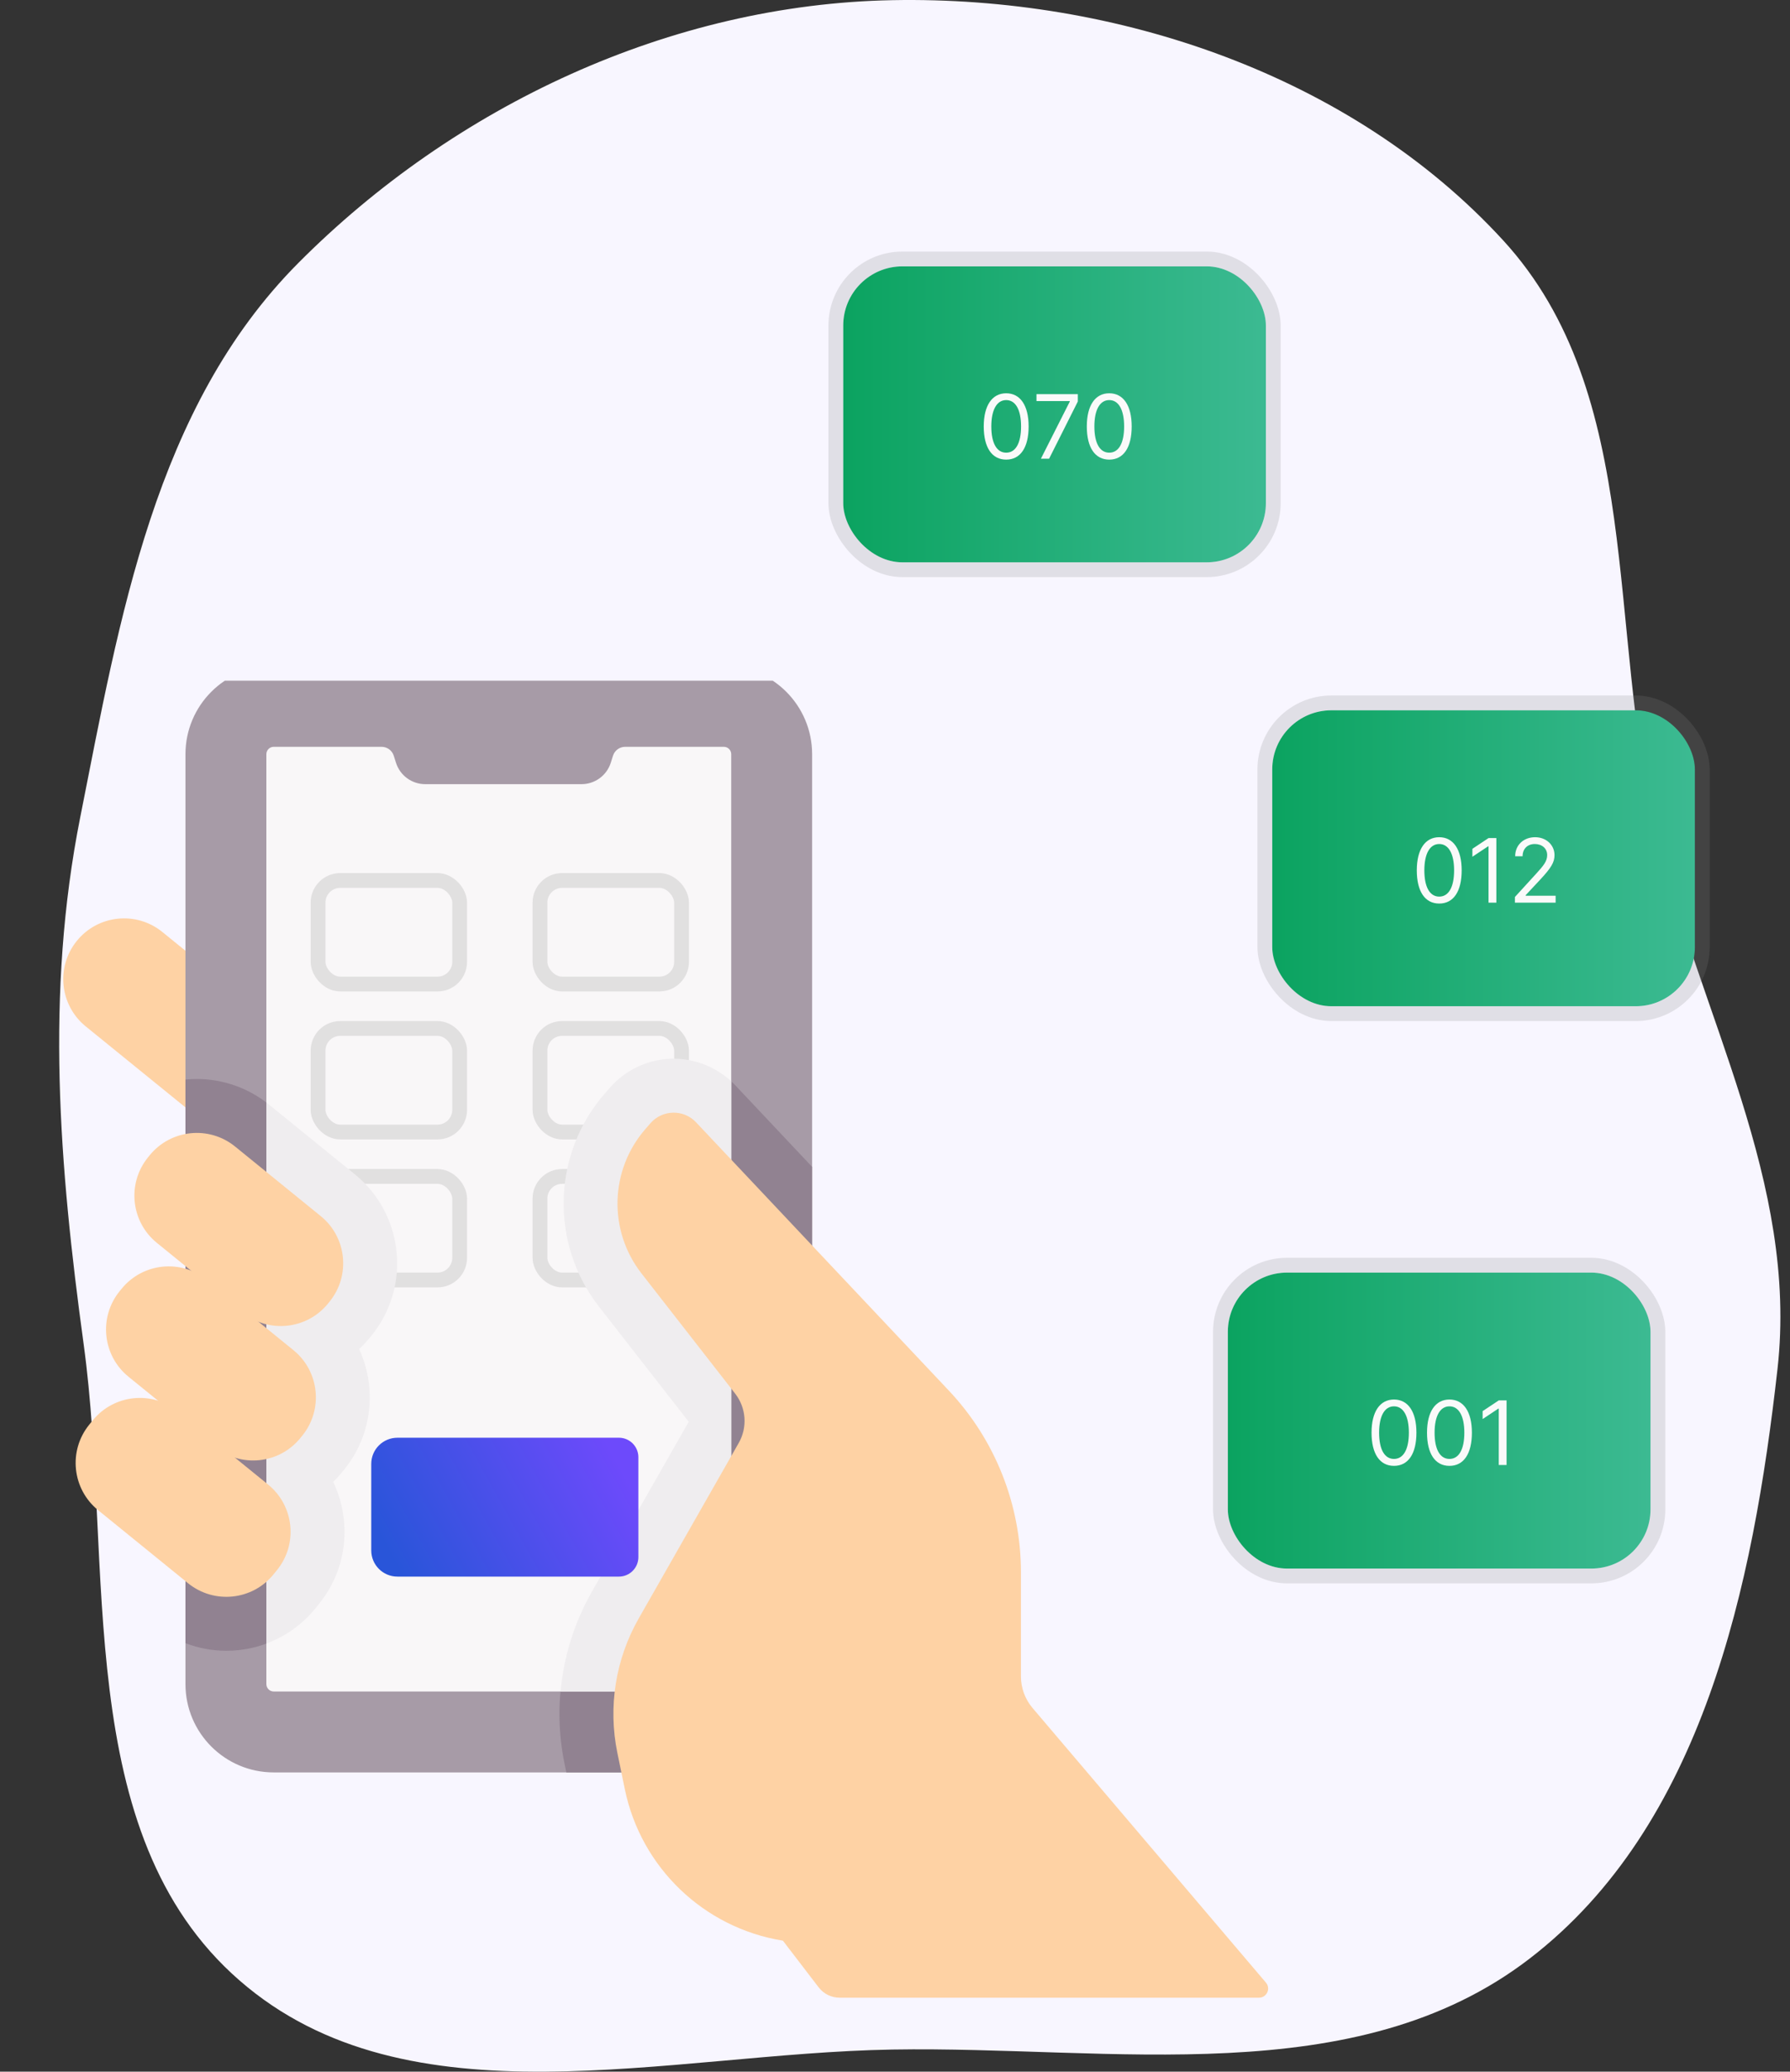 <svg width="121" height="140" viewBox="0 0 121 140" fill="none" xmlns="http://www.w3.org/2000/svg">
<rect x="0" y="0" width="121" height="140" fill="#333333" stroke="none"/>
<path fill-rule="evenodd" clip-rule="evenodd" d="M60.321 0.011C75.477 -0.276 91.362 5.07 101.609 16.241C111.163 26.658 108.604 42.561 111.944 56.295C114.942 68.625 121.571 79.901 120.155 92.51C118.506 107.189 115.109 123.357 103.398 132.359C91.61 141.421 75.187 138.255 60.321 138.504C45.155 138.759 27.61 143.794 16.179 133.825C4.779 123.885 7.704 105.816 5.654 90.831C4.004 78.779 3.054 67.163 5.423 55.231C8.1 41.745 10.46 27.535 20.154 17.784C30.736 7.141 45.315 0.295 60.321 0.011Z" fill="#F8F6FF"/>
<g clip-path="url(#clip0)">
<path d="M12.537 74.836L5.794 69.361C4.033 67.93 3.765 65.343 5.195 63.581C6.626 61.82 9.213 61.551 10.975 62.982L12.536 64.25L20.538 71.246L17.069 78.546L12.537 74.836Z" fill="#FED2A4"/>
<path d="M12.537 113.808C12.537 117.104 15.209 119.776 18.504 119.776H50.01C52.709 119.776 54.898 117.588 54.898 114.888V50.968C54.897 47.672 52.226 45 48.93 45H18.504C15.208 45 12.537 47.672 12.537 50.968V113.808Z" fill="#A79BA7"/>
<path d="M13.303 72.915C13.046 72.915 12.79 72.93 12.536 72.955V111.043C13.414 111.378 14.351 111.556 15.298 111.556C17.646 111.556 19.841 110.511 21.321 108.689L21.553 108.402C22.859 106.795 23.46 104.774 23.247 102.714C23.153 101.808 22.906 100.942 22.522 100.145C22.737 99.936 22.941 99.713 23.133 99.477L23.263 99.317C25.189 96.945 25.479 93.769 24.276 91.166C24.532 90.926 24.776 90.668 25.002 90.391L25.109 90.259C26.415 88.651 27.016 86.631 26.803 84.571C26.589 82.51 25.586 80.657 23.978 79.351L18.189 74.65C16.811 73.531 15.076 72.915 13.303 72.915V72.915Z" fill="#918291"/>
<path d="M54.897 114.888V78.853L49.706 73.345C48.628 72.201 47.109 71.546 45.539 71.546C43.883 71.546 42.31 72.261 41.222 73.509L40.884 73.897C37.328 77.974 37.162 84.03 40.488 88.297L46.555 96.08L40.007 107.568C38.001 111.088 37.344 115.213 38.16 119.182L38.282 119.776H50.01C52.709 119.776 54.897 117.588 54.897 114.888Z" fill="#918291"/>
<path d="M49.429 50.968C49.429 50.692 49.205 50.468 48.93 50.468H42.26C41.884 50.468 41.551 50.712 41.437 51.071L41.287 51.546C41.013 52.407 40.214 52.992 39.31 52.992H28.744C27.841 52.992 27.041 52.407 26.768 51.546L26.617 51.071C26.504 50.712 26.171 50.468 25.794 50.468H18.504C18.229 50.468 18.005 50.692 18.005 50.968V113.808C18.005 114.084 18.229 114.307 18.504 114.307H49.429V50.968Z" fill="#F9F7F8"/>
<rect x="21.5" y="59.5" width="9.571" height="7" rx="1.5" stroke="#858585" stroke-opacity="0.2"/>
<rect x="21.5" y="69.5" width="9.571" height="7" rx="1.5" stroke="#858585" stroke-opacity="0.2"/>
<rect x="21.5" y="79.5" width="9.571" height="7" rx="1.5" stroke="#858585" stroke-opacity="0.2"/>
<rect x="36.5" y="59.5" width="9.571" height="7" rx="1.5" stroke="#858585" stroke-opacity="0.2"/>
<rect x="36.5" y="69.5" width="9.571" height="7" rx="1.5" stroke="#858585" stroke-opacity="0.2"/>
<rect x="36.5" y="79.5" width="9.571" height="7" rx="1.5" stroke="#858585" stroke-opacity="0.2"/>
<path d="M37.892 114.308H49.429V73.073C48.376 72.099 46.98 71.546 45.539 71.546C43.884 71.546 42.31 72.261 41.223 73.509L40.884 73.897C37.328 77.974 37.162 84.03 40.488 88.297L46.556 96.08L40.007 107.568C38.818 109.655 38.107 111.955 37.892 114.308V114.308Z" fill="#EFEDEF"/>
<path d="M18.005 74.507V111.069C19.287 110.593 20.433 109.782 21.321 108.689L21.554 108.402C22.859 106.794 23.461 104.774 23.247 102.714C23.153 101.808 22.906 100.942 22.523 100.145C22.737 99.935 22.941 99.713 23.133 99.477L23.263 99.317C25.189 96.945 25.479 93.769 24.276 91.166C24.533 90.925 24.777 90.668 25.002 90.391L25.11 90.258C26.415 88.651 27.017 86.63 26.803 84.57C26.589 82.51 25.586 80.656 23.978 79.351L18.189 74.65C18.129 74.601 18.067 74.554 18.005 74.507V74.507Z" fill="#EFEDEF"/>
<path d="M85.576 133.983L69.799 115.424C69.292 114.828 69.013 114.07 69.013 113.287V106.248C69.013 101.686 67.271 97.296 64.142 93.976L47.053 75.845C46.21 74.951 44.779 74.978 43.97 75.905L43.632 76.293C41.216 79.063 41.104 83.157 43.363 86.055L49.697 94.18C50.444 95.139 50.539 96.453 49.938 97.509L43.175 109.373C41.608 112.123 41.094 115.349 41.731 118.449L42.235 120.903C43.324 126.205 47.577 130.283 52.922 131.147L55.337 134.298C55.676 134.741 56.202 135 56.759 135H85.105C85.631 135 85.916 134.384 85.576 133.983V133.983Z" fill="#FED2A4"/>
<path d="M16.393 88.692L10.604 83.991C8.842 82.561 8.574 79.973 10.004 78.212L10.111 78.079C11.542 76.318 14.13 76.049 15.891 77.48L21.68 82.181C23.442 83.611 23.71 86.199 22.279 87.96L22.172 88.093C20.742 89.854 18.154 90.122 16.393 88.692Z" fill="#FED2A4"/>
<path d="M14.525 97.777L8.686 93.036C6.925 91.606 6.657 89.018 8.087 87.256L8.216 87.098C9.646 85.336 12.234 85.068 13.995 86.498L19.834 91.24C21.595 92.67 21.863 95.258 20.433 97.019L20.304 97.178C18.874 98.939 16.286 99.207 14.525 97.777V97.777Z" fill="#FED2A4"/>
<path d="M12.711 106.991L6.632 102.055C4.871 100.624 4.602 98.037 6.033 96.275L6.266 95.988C7.696 94.226 10.284 93.958 12.046 95.389L18.124 100.325C19.886 101.755 20.154 104.343 18.724 106.104L18.49 106.391C17.06 108.153 14.473 108.421 12.711 106.991Z" fill="#FED2A4"/>
<path d="M26.864 97.159C25.888 97.159 25.096 97.95 25.096 98.926V104.776C25.096 105.752 25.888 106.543 26.864 106.543H41.837C42.563 106.543 43.153 105.954 43.153 105.227V98.475C43.153 97.748 42.564 97.158 41.837 97.158H26.864V97.159Z" fill="url(#paint0_linear)"/>
</g>
<rect x="57" y="18" width="28.571" height="20" rx="4" fill="url(#paint1_linear)"/>
<rect x="56.5" y="17.5" width="29.571" height="21" rx="4.5" stroke="#858585" stroke-opacity="0.2"/>
<path d="M68.016 31.06C68.979 31.06 69.533 30.244 69.533 28.818C69.533 27.404 68.971 26.577 68.016 26.577C67.062 26.577 66.499 27.404 66.499 28.818C66.499 30.244 67.053 31.06 68.016 31.06ZM68.016 30.591C67.381 30.591 67.011 29.954 67.011 28.818C67.011 27.685 67.386 27.037 68.016 27.037C68.647 27.037 69.022 27.685 69.022 28.818C69.022 29.954 68.651 30.591 68.016 30.591ZM70.362 31H70.916L72.859 27.131V26.636H70.064V27.105H72.314V27.139L70.362 31ZM74.983 31.06C75.946 31.06 76.5 30.244 76.5 28.818C76.5 27.404 75.938 26.577 74.983 26.577C74.028 26.577 73.466 27.404 73.466 28.818C73.466 30.244 74.02 31.06 74.983 31.06ZM74.983 30.591C74.348 30.591 73.977 29.954 73.977 28.818C73.977 27.685 74.352 27.037 74.983 27.037C75.614 27.037 75.989 27.685 75.989 28.818C75.989 29.954 75.618 30.591 74.983 30.591Z" fill="#FAFAFA"/>
<rect x="86" y="48" width="28.571" height="20" rx="4" fill="url(#paint2_linear)"/>
<rect x="85.5" y="47.5" width="29.571" height="21" rx="4.5" stroke="#858585" stroke-opacity="0.2"/>
<path d="M97.289 61.06C98.252 61.06 98.806 60.244 98.806 58.818C98.806 57.404 98.243 56.577 97.289 56.577C96.334 56.577 95.772 57.404 95.772 58.818C95.772 60.244 96.326 61.06 97.289 61.06ZM97.289 60.591C96.654 60.591 96.283 59.954 96.283 58.818C96.283 57.685 96.658 57.037 97.289 57.037C97.919 57.037 98.294 57.685 98.294 58.818C98.294 59.954 97.924 60.591 97.289 60.591ZM101.15 56.636H100.621L99.53 57.361V57.898L100.596 57.19H100.621V61H101.15V56.636ZM102.404 61H105.157V60.531H103.129V60.497L104.109 59.449C104.859 58.646 105.081 58.271 105.081 57.787C105.081 57.114 104.535 56.577 103.768 56.577C103.003 56.577 102.422 57.097 102.422 57.864H102.924C102.924 57.367 103.246 57.037 103.751 57.037C104.224 57.037 104.586 57.327 104.586 57.787C104.586 58.19 104.35 58.488 103.845 59.04L102.404 60.617V61Z" fill="#FAFAFA"/>
<rect x="83" y="86" width="28.571" height="20" rx="4" fill="url(#paint3_linear)"/>
<rect x="82.5" y="85.5" width="29.571" height="21" rx="4.5" stroke="#858585" stroke-opacity="0.2"/>
<path d="M94.23 99.06C95.193 99.06 95.747 98.244 95.747 96.818C95.747 95.403 95.185 94.577 94.23 94.577C93.276 94.577 92.713 95.403 92.713 96.818C92.713 98.244 93.267 99.06 94.23 99.06ZM94.23 98.591C93.595 98.591 93.225 97.954 93.225 96.818C93.225 95.685 93.6 95.037 94.23 95.037C94.861 95.037 95.236 95.685 95.236 96.818C95.236 97.954 94.865 98.591 94.23 98.591ZM97.98 99.06C98.943 99.06 99.497 98.244 99.497 96.818C99.497 95.403 98.935 94.577 97.98 94.577C97.026 94.577 96.463 95.403 96.463 96.818C96.463 98.244 97.017 99.06 97.98 99.06ZM97.98 98.591C97.345 98.591 96.975 97.954 96.975 96.818C96.975 95.685 97.35 95.037 97.98 95.037C98.611 95.037 98.986 95.685 98.986 96.818C98.986 97.954 98.615 98.591 97.98 98.591ZM101.841 94.636H101.313L100.222 95.361V95.898L101.287 95.19H101.313V99H101.841V94.636Z" fill="#FAFAFA"/>
<defs>
<linearGradient id="paint0_linear" x1="27.203" y1="106.543" x2="41.617" y2="98.55" gradientUnits="userSpaceOnUse">
<stop stop-color="#2955D9"/>
<stop offset="1" stop-color="#6D4AFB"/>
</linearGradient>
<linearGradient id="paint1_linear" x1="57" y1="28" x2="85.571" y2="28" gradientUnits="userSpaceOnUse">
<stop stop-color="#0BA360"/>
<stop offset="1" stop-color="#3CBA92"/>
</linearGradient>
<linearGradient id="paint2_linear" x1="86" y1="58" x2="114.571" y2="58" gradientUnits="userSpaceOnUse">
<stop stop-color="#0BA360"/>
<stop offset="1" stop-color="#3CBA92"/>
</linearGradient>
<linearGradient id="paint3_linear" x1="83" y1="96" x2="111.571" y2="96" gradientUnits="userSpaceOnUse">
<stop stop-color="#0BA360"/>
<stop offset="1" stop-color="#3CBA92"/>
</linearGradient>
<clipPath id="clip0">
<rect width="90" height="90" fill="white" transform="translate(-0 46)"/>
</clipPath>
</defs>
</svg>

